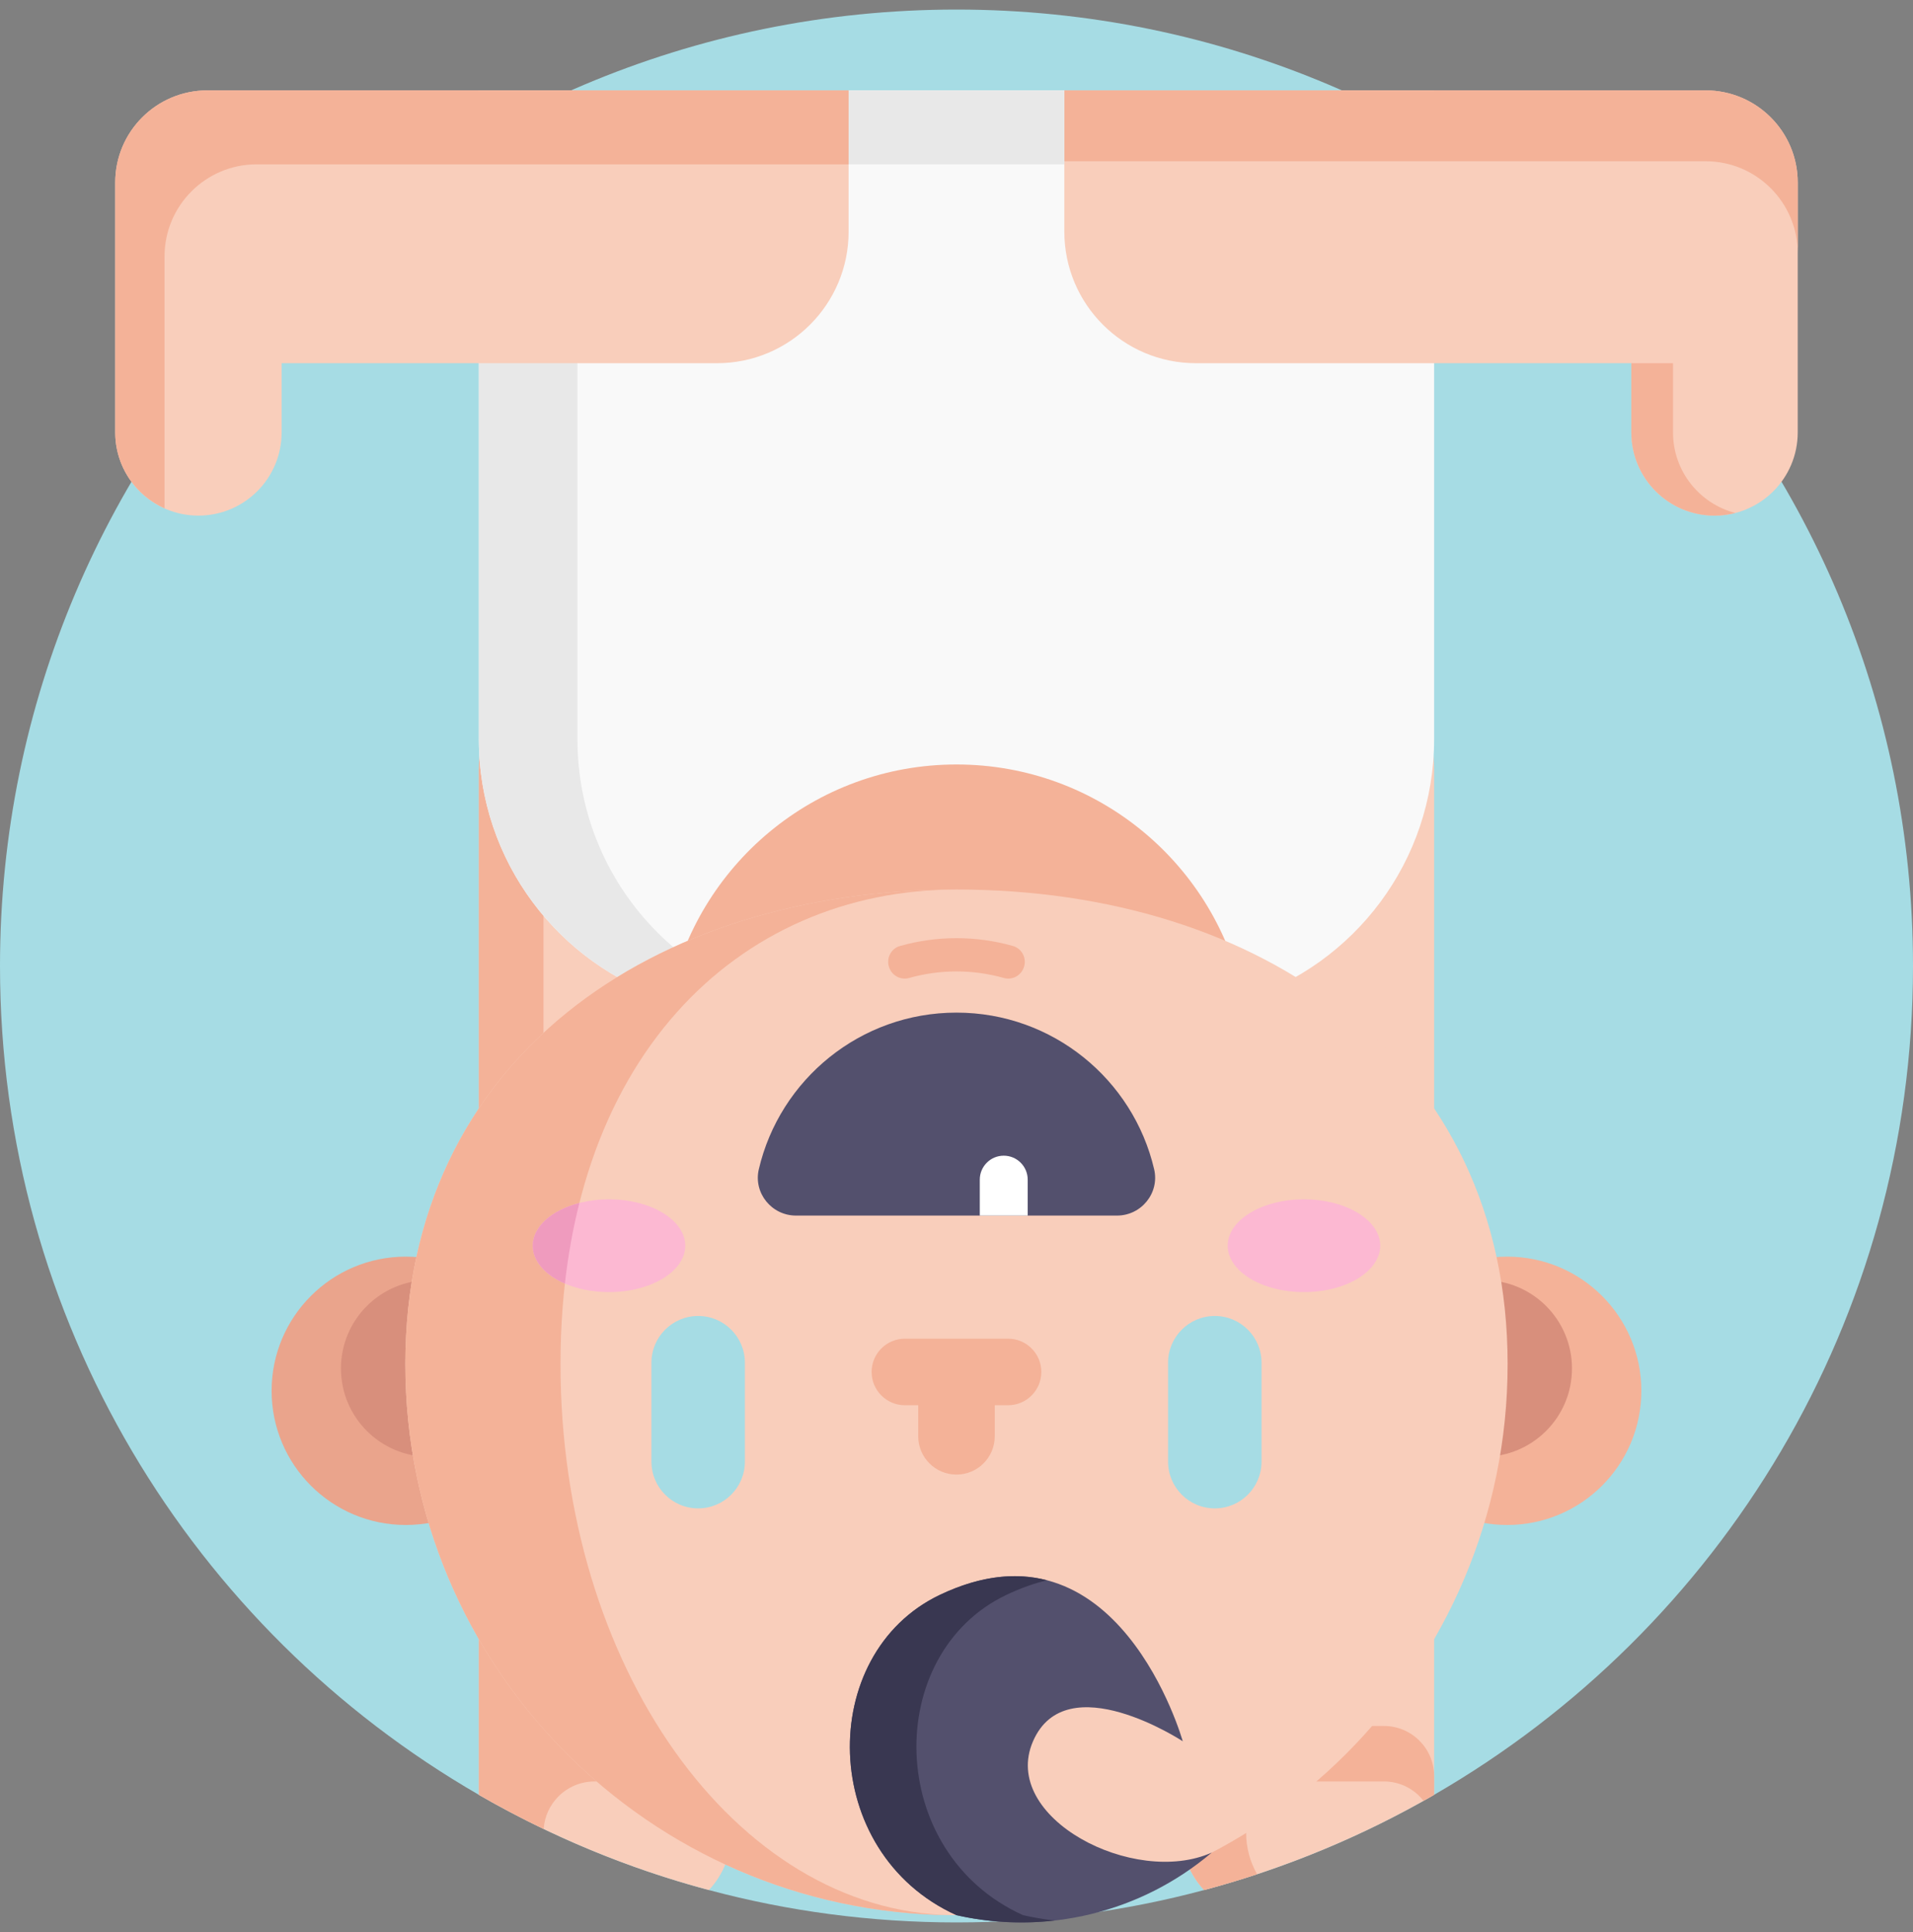 <svg width="100" height="101" viewBox="0 0 100 101" fill="none" xmlns="http://www.w3.org/2000/svg">
<rect x="0" y="0" width="100" height="101" fill="#808080" stroke="none"/>
<g clip-path="url(#clip0_16981_240841)">
<path d="M100 50.5C100 69.02 89.93 85.189 74.967 93.828C74.783 93.934 74.598 94.041 74.412 94.143C71.663 95.685 68.753 96.975 65.714 97.979C64.802 98.283 63.875 98.559 62.941 98.808C58.814 99.912 54.475 100.5 50 100.5C45.524 100.5 41.185 99.912 37.059 98.808C34.057 98.008 31.167 96.932 28.418 95.614C27.263 95.061 26.135 94.465 25.03 93.828C10.069 85.188 0 69.02 0 50.5C0 22.886 22.386 0.5 50 0.5C77.614 0.5 100 22.886 100 50.5Z" fill="#A6DCE4"/>
<path d="M38.241 40.228V95.802C38.241 96.963 37.792 98.02 37.059 98.808C32.798 97.671 28.763 95.984 25.031 93.829V40.228C25.031 36.582 27.988 33.624 31.637 33.624C35.284 33.624 38.241 36.582 38.241 40.228Z" fill="#F9CEBB"/>
<path d="M74.968 40.228V93.828C71.237 95.983 67.2 97.671 62.941 98.808C62.208 98.02 61.759 96.963 61.759 95.802V40.228C61.759 36.582 64.716 33.624 68.363 33.624C72.01 33.624 74.968 36.582 74.968 40.228Z" fill="#F9CEBB"/>
<path d="M38.241 92.855V95.755C38.241 94.306 37.065 93.13 35.617 93.13H31.082C30.343 93.13 29.676 93.428 29.192 93.912C28.751 94.355 28.463 94.951 28.419 95.614C27.263 95.061 26.135 94.465 25.031 93.828V40.228C25.031 36.582 27.986 33.624 31.637 33.624C32.218 33.624 32.786 33.702 33.325 33.845C30.496 34.592 28.41 37.169 28.41 40.228V90.23H35.616C37.066 90.23 38.241 91.406 38.241 92.855Z" fill="#F4B298"/>
<path d="M74.968 92.855V93.828C74.784 93.934 74.598 94.041 74.412 94.143C73.935 93.526 73.186 93.13 72.345 93.13H67.81C67.073 93.13 66.404 93.428 65.92 93.912C65.437 94.395 65.139 95.065 65.139 95.802C65.139 96.594 65.347 97.337 65.714 97.979C64.802 98.283 63.876 98.559 62.941 98.808C62.208 98.02 61.759 96.963 61.759 95.802V40.228C61.759 36.582 64.712 33.624 68.363 33.624C68.947 33.624 69.514 33.702 70.051 33.845C67.223 34.592 65.139 37.169 65.139 40.228V90.23H72.345C73.794 90.23 74.968 91.406 74.968 92.855Z" fill="#F4B298"/>
<path d="M74.967 38.645V4.725H25.03V38.645C25.03 45.027 29.214 50.432 34.988 52.267C36.354 52.703 37.812 52.938 39.324 52.938H60.676C62.186 52.938 63.644 52.703 65.01 52.267C70.784 50.433 74.967 45.027 74.967 38.645Z" fill="#F9F9F9"/>
<path d="M65.01 52.267C63.615 45.251 57.425 39.965 50 39.965C42.574 39.965 36.382 45.251 34.987 52.267C36.353 52.703 37.811 52.938 39.323 52.938H60.676C62.186 52.938 63.643 52.703 65.01 52.267Z" fill="#F4B298"/>
<path d="M44.477 52.937H39.323C31.429 52.937 25.031 46.538 25.031 38.645V4.725H30.185V38.645C30.185 46.538 36.584 52.937 44.477 52.937Z" fill="#E8E8E8"/>
<path d="M78.786 79.722C82.66 79.722 85.8 76.582 85.8 72.708C85.8 68.834 82.66 65.694 78.786 65.694C74.912 65.694 71.772 68.834 71.772 72.708C71.772 76.582 74.912 79.722 78.786 79.722Z" fill="#F4B298"/>
<path d="M77.557 76.158C80.107 76.158 82.174 74.091 82.174 71.541C82.174 68.99 80.107 66.923 77.557 66.923C75.006 66.923 72.939 68.99 72.939 71.541C72.939 74.091 75.006 76.158 77.557 76.158Z" fill="#D88F7C"/>
<path d="M21.212 79.722C25.086 79.722 28.226 76.582 28.226 72.708C28.226 68.834 25.086 65.694 21.212 65.694C17.338 65.694 14.198 68.834 14.198 72.708C14.198 76.582 17.338 79.722 21.212 79.722Z" fill="#EAA48C"/>
<path d="M22.441 76.158C24.991 76.158 27.058 74.091 27.058 71.541C27.058 68.99 24.991 66.923 22.441 66.923C19.89 66.923 17.823 68.99 17.823 71.541C17.823 74.091 19.89 76.158 22.441 76.158Z" fill="#D88F7C"/>
<path d="M78.809 71.311C78.809 55.4 65.91 46.502 49.999 46.502C34.088 46.502 21.189 55.4 21.189 71.311C21.189 87.222 34.088 100.121 49.999 100.121C65.91 100.121 78.809 87.222 78.809 71.311Z" fill="#F9CEBB"/>
<path d="M50 46.502C34.089 46.502 21.189 55.401 21.189 71.311C21.189 87.134 33.944 99.977 49.732 100.12C38.423 99.92 29.3 87.099 29.3 71.311C29.3 55.401 38.567 46.502 50 46.502Z" fill="#F4B298"/>
<path d="M65.945 71.239V76.411C65.945 77.76 64.852 78.854 63.503 78.854C62.154 78.854 61.06 77.76 61.06 76.411V71.239C61.06 69.89 62.154 68.796 63.503 68.796C64.852 68.796 65.945 69.89 65.945 71.239Z" fill="#A6DCE4"/>
<path d="M38.938 71.239V76.411C38.938 77.76 37.845 78.854 36.496 78.854C35.147 78.854 34.053 77.76 34.053 76.411V71.239C34.053 69.89 35.147 68.796 36.496 68.796C37.845 68.796 38.938 69.89 38.938 71.239Z" fill="#A6DCE4"/>
<path d="M41.608 63.547C40.336 63.547 39.377 62.366 39.666 61.128C40.761 56.434 44.971 52.937 49.999 52.937C55.026 52.937 59.237 56.434 60.332 61.128C60.621 62.366 59.662 63.547 58.391 63.547H41.608Z" fill="#53506D"/>
<path d="M52.469 60.416C51.778 60.416 51.217 60.977 51.217 61.669V63.547H53.722V61.669C53.722 60.977 53.161 60.416 52.469 60.416Z" fill="white"/>
<path d="M52.695 73.462H47.303C46.342 73.462 45.563 72.683 45.563 71.722C45.563 70.762 46.342 69.983 47.303 69.983H52.695C53.656 69.983 54.434 70.761 54.434 71.722C54.434 72.683 53.656 73.462 52.695 73.462Z" fill="#F4B298"/>
<path d="M49.999 77.087C48.895 77.087 47.999 76.192 47.999 75.087V71.722H52V75.087C51.999 76.191 51.104 77.087 49.999 77.087Z" fill="#F4B298"/>
<path d="M49.999 100.121C42.781 96.856 42.664 86.458 49.13 83.376C58.435 78.94 61.827 91.029 61.827 91.029C61.827 91.029 55.739 87.028 54 91.029C52.261 95.03 59.292 98.667 63.343 96.848L63.332 96.858C59.646 99.978 54.709 101.186 49.999 100.121Z" fill="#53506D"/>
<path d="M52.608 83.376C53.354 83.021 54.062 82.771 54.734 82.614C53.17 82.204 51.313 82.336 49.13 83.376C42.663 86.458 42.781 96.856 49.999 100.121C51.704 100.507 53.438 100.594 55.132 100.401C54.579 100.338 54.028 100.244 53.478 100.121C46.26 96.856 46.141 86.458 52.608 83.376Z" fill="#393751"/>
<path d="M68.163 67.547C70.365 67.547 72.149 66.461 72.149 65.122C72.149 63.783 70.365 62.698 68.163 62.698C65.962 62.698 64.177 63.783 64.177 65.122C64.177 66.461 65.962 67.547 68.163 67.547Z" fill="#FCB8D2"/>
<path d="M35.82 65.123C35.82 63.784 34.035 62.698 31.835 62.698C31.285 62.698 30.762 62.766 30.287 62.89C28.854 63.255 27.849 64.118 27.849 65.123C27.849 65.939 28.511 66.662 29.529 67.101C30.18 67.382 30.976 67.547 31.835 67.547C34.035 67.548 35.82 66.463 35.82 65.123Z" fill="#FCB8D2"/>
<path d="M30.287 62.89C28.854 63.255 27.849 64.118 27.849 65.123C27.849 65.939 28.511 66.662 29.529 67.101C29.696 65.622 29.95 64.219 30.287 62.89Z" fill="#EF9BBE"/>
<path d="M52.472 51.126C50.855 50.67 49.143 50.67 47.526 51.126C47.097 51.248 46.648 51.019 46.49 50.602C46.488 50.597 46.486 50.591 46.484 50.586C46.307 50.117 46.565 49.591 47.047 49.454C48.977 48.908 51.021 48.908 52.951 49.454C53.433 49.591 53.691 50.117 53.514 50.586C53.512 50.591 53.51 50.596 53.508 50.602C53.35 51.019 52.901 51.248 52.472 51.126Z" fill="#F4B298"/>
<path d="M14.722 18.987V22.605C14.722 25.007 12.775 26.955 10.372 26.955C7.97 26.955 6.023 25.008 6.023 22.605V18.987V9.542C6.023 6.881 8.179 4.725 10.84 4.725H14.722H44.36V12.109C44.36 15.908 41.281 18.987 37.482 18.987L14.722 18.987Z" fill="#F9CEBB"/>
<path d="M17.299 8.591H13.418C10.757 8.591 8.601 10.747 8.601 13.408V22.853V26.471C8.601 26.507 8.605 26.542 8.606 26.577C7.085 25.9 6.023 24.378 6.023 22.605V18.987V9.542C6.023 6.881 8.18 4.725 10.84 4.725H14.722H44.361V8.591L17.299 8.591Z" fill="#F4B298"/>
<path d="M85.276 18.987V22.605C85.276 25.007 87.223 26.955 89.625 26.955C92.027 26.955 93.974 25.008 93.974 22.605V18.987V9.542C93.974 6.881 91.818 4.725 89.157 4.725H85.276H55.637V12.109C55.637 15.908 58.716 18.987 62.515 18.987L85.276 18.987Z" fill="#F9CEBB"/>
<path d="M90.714 26.818C88.838 26.332 87.455 24.631 87.455 22.605V18.988H85.276V22.605C85.276 25.008 87.224 26.956 89.627 26.956C90.002 26.956 90.365 26.907 90.714 26.818Z" fill="#F4B298"/>
<path d="M93.975 13.246V9.542C93.975 6.882 91.818 4.724 89.157 4.724H55.638V8.429H89.157C91.818 8.429 93.975 10.586 93.975 13.246Z" fill="#F4B298"/>
<path d="M55.638 4.725H44.361V8.591H55.638V4.725Z" fill="#E8E8E8"/>
</g>
<defs>
<clipPath id="clip0_16981_240841">
<rect width="100" height="100" fill="white" transform="translate(0 0.5)"/>
</clipPath>
</defs>
</svg>

